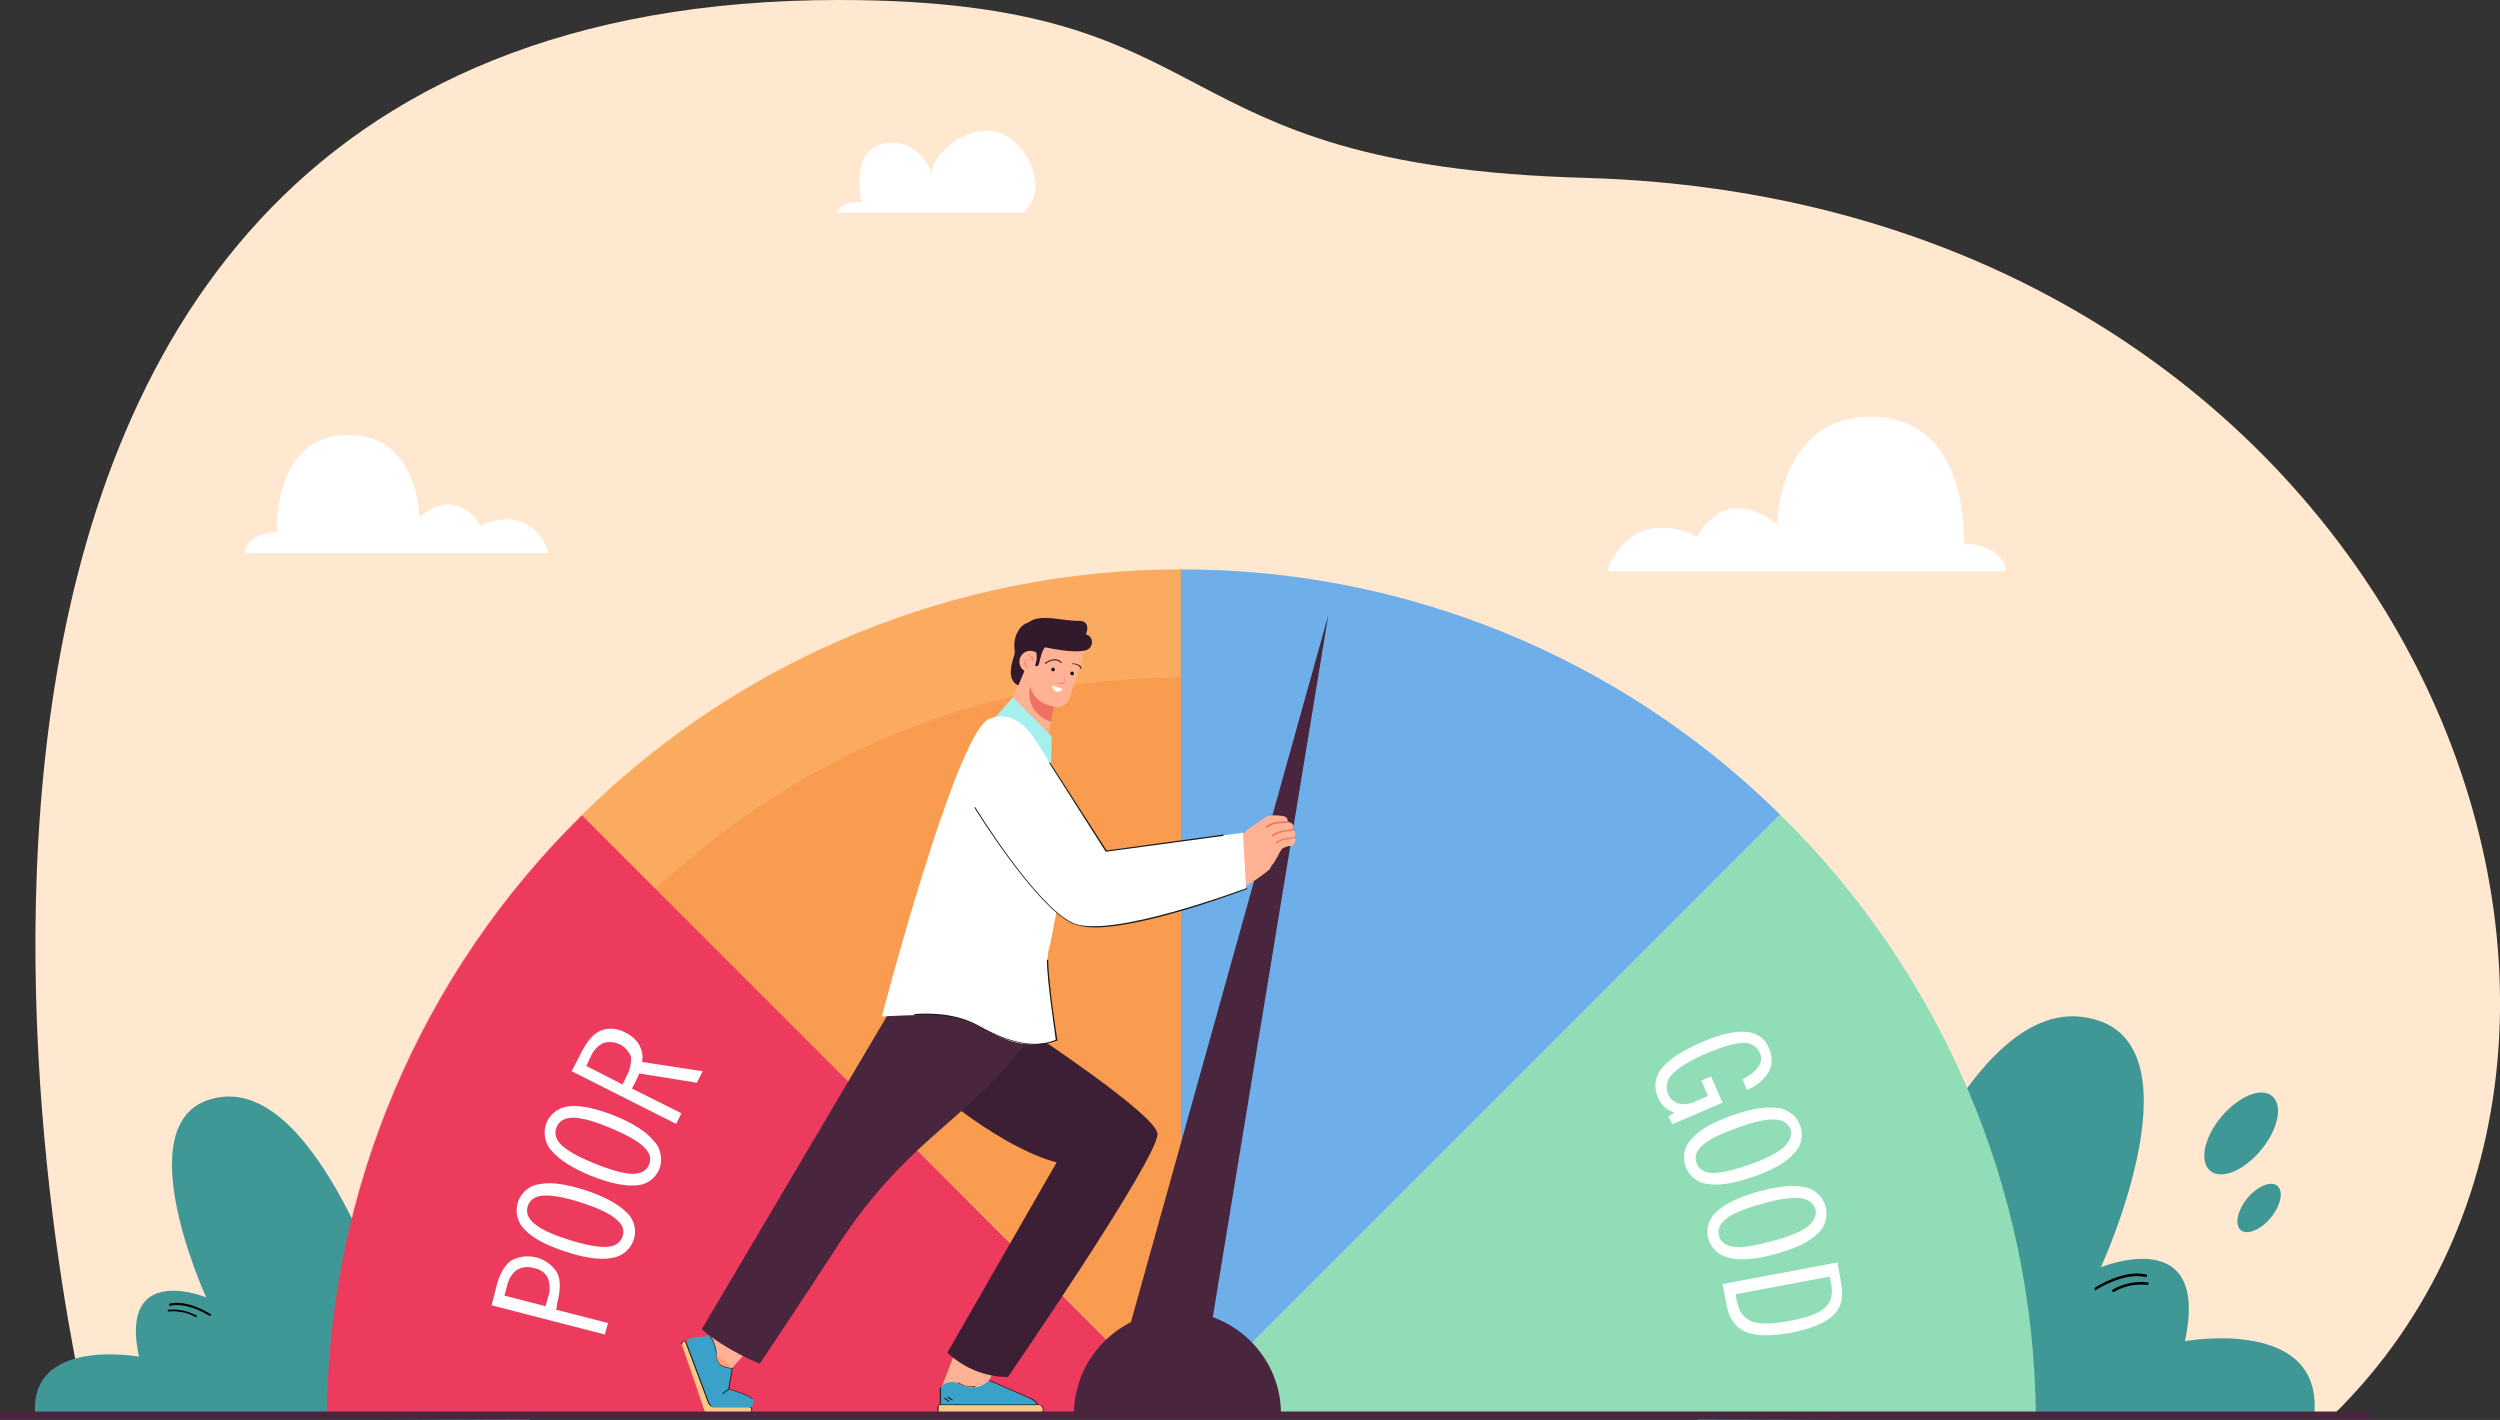 <?xml version="1.0" encoding="utf-8"?>
<!-- Generator: Adobe Illustrator 26.0.3, SVG Export Plug-In . SVG Version: 6.00 Build 0)  -->
<svg version="1.1" id="Group_22736" xmlns="http://www.w3.org/2000/svg" xmlns:xlink="http://www.w3.org/1999/xlink" x="0px"
	 y="0px" viewBox="0 0 565 320.9" style="enable-background:new 0 0 565 320.9;" xml:space="preserve">
<rect x="0" y="0" width="565" height="320.9" fill="#333333" stroke="none"/>
<style type="text/css">
	.st0{clip-path:url(#SVGID_00000111891653195230583320000006536901839238540974_);}
	.st1{clip-path:url(#SVGID_00000038393626243132364560000004022426491432280970_);}
	.st2{fill:#FFE8CF;}
	.st3{fill:#3F9896;}
	.st4{fill:#90DDB8;}
	.st5{fill:#ED3B5E;}
	.st6{fill:#F99C50;}
	.st7{fill:#6EAFEA;}
	.st8{opacity:0.3;}
	.st9{clip-path:url(#SVGID_00000142160007646031389410000000688795481731475361_);}
	.st10{clip-path:url(#SVGID_00000165916946769605271340000006599233222008608641_);}
	.st11{clip-path:url(#SVGID_00000148619488592970941560000001781142968051840689_);}
	.st12{fill:#FECC86;}
	.st13{clip-path:url(#SVGID_00000011731450295516985330000011745868483295948933_);}
	.st14{fill:#FFFFFF;}
	.st15{fill:#49263E;}
	.st16{fill:#FFB294;}
	.st17{fill:#FEC786;}
	.st18{fill:#3AA1C9;}
	.st19{fill:#3D1F35;}
	.st20{fill:#1D1D1B;}
	.st21{fill:#FE9F73;}
	.st22{fill:#4C222E;}
	.st23{fill:#33192C;}
	.st24{fill:#F07162;}
	.st25{fill:#FBFDFC;}
	.st26{fill:#A5EFED;}
</style>
<g>
	<defs>
		<rect id="SVGID_1_" width="565" height="320.9"/>
	</defs>
	<clipPath id="SVGID_00000003070543123957459760000003469357750851810177_">
		<use xlink:href="#SVGID_1_"  style="overflow:visible;"/>
	</clipPath>
	<g id="Group_22750" style="clip-path:url(#SVGID_00000003070543123957459760000003469357750851810177_);">
		<g id="Group_22749">
			<g>
				<defs>
					<rect id="SVGID_00000024000417900011017250000015724002713045406132_" width="565" height="320.9"/>
				</defs>
				<clipPath id="SVGID_00000132051629923550916260000005009437211824796595_">
					<use xlink:href="#SVGID_00000024000417900011017250000015724002713045406132_"  style="overflow:visible;"/>
				</clipPath>
				<g id="Group_22748" style="clip-path:url(#SVGID_00000132051629923550916260000005009437211824796595_);">
					<path id="Path_23963" class="st2" d="M358.2,40.2c-99-2.8-78.4-40.1-168.3-40.2C-58.1-0.2,19.5,319,19.5,319l507.9,0.7
						C616.3,232.3,542.7,45.4,358.2,40.2"/>
					<path id="Path_23964" class="st3" d="M383.5,320.9c1.3-1,22.7-42.4,36.8-22.8c0,0,21.1-71.7,50.1-68.3
						c28.9,3.4,4.4,56.6,4.4,56.6s24.8-10.2,19,16.7c0,0,31.5-5.7,29.2,16.9L383.5,320.9z"/>
					<path id="Path_23965" class="st3" d="M502,252.4c-3.9,4.7-5,10.1-2.5,12.2s7.6,0,11.5-4.7s5-10.1,2.5-12.2
						S505.9,247.8,502,252.4"/>
					<path id="Path_23966" class="st3" d="M507.9,270.8c-2.3,2.8-2.9,6-1.5,7.2s4.5,0,6.8-2.8s2.9-6,1.5-7.2S510.2,268,507.9,270.8"
						/>
					<path id="Path_23967" d="M473.6,291.6c-0.2,0-0.3-0.2-0.2-0.4c0-0.1,0.1-0.2,0.1-0.2c0.3-0.2,6.3-4.1,11.5-3l0,0
						c0.2,0,0.3,0.2,0.2,0.4c0,0.2-0.2,0.3-0.4,0.2l0,0l0,0c-5-1.1-11,2.9-11.1,2.9C473.8,291.6,473.7,291.6,473.6,291.6"/>
					<path id="Path_23968" d="M477.6,292c-0.2,0-0.3-0.2-0.2-0.4c0-0.1,0.1-0.2,0.1-0.2c2.4-1.3,5.1-1.9,7.8-1.6
						c0.2,0,0.3,0.2,0.3,0.3c0,0.2-0.2,0.3-0.3,0.3l0,0c-2.6-0.3-5.2,0.2-7.4,1.5C477.8,292,477.7,292,477.6,292"/>
					<path id="Path_23969" d="M402.5,303.7c-0.2,0-0.3-0.1-0.3-0.3c0-0.1,0-0.2,0.1-0.2c0.2-0.2,5.2-5.4,10.6-5.4
						c0.2,0,0.3,0.1,0.3,0.3s-0.1,0.3-0.3,0.3l0,0c-5.1,0-10.1,5.1-10.2,5.2C402.6,303.7,402.5,303.7,402.5,303.7"/>
					<path id="Path_23970" d="M406.5,303.3c-0.2,0-0.3-0.1-0.3-0.3c0-0.1,0-0.2,0.1-0.2c2.1-1.8,4.6-2.9,7.3-3.2
						c0.2,0,0.3,0.1,0.3,0.3c0,0.2-0.1,0.3-0.3,0.3c-2.6,0.3-5,1.3-7,3C406.7,303.3,406.6,303.3,406.5,303.3"/>
					<path id="Path_23971" class="st3" d="M119.7,320.9c-1-0.8-18.2-34-29.4-18.3c0,0-16.9-57.4-40.1-54.7s-3.6,45.3-3.6,45.3
						s-19.8-8.1-15.2,13.4c0,0-25.3-4.6-23.4,13.6L119.7,320.9z"/>
					<path id="Path_23972" d="M47.5,297.4c0.1,0,0.2-0.2,0.2-0.3c0-0.1,0-0.1-0.1-0.1c-0.2-0.1-5-3.3-9.2-2.4l0,0
						c-0.1,0-0.2,0.2-0.2,0.3c0,0.1,0.1,0.2,0.3,0.2l0,0c4-0.9,8.8,2.3,8.9,2.3C47.4,297.4,47.5,297.4,47.5,297.4"/>
					<path id="Path_23973" d="M44.3,297.7c0.1,0,0.2-0.2,0.2-0.3c0-0.1,0-0.1-0.1-0.1c-1.9-1-4.1-1.5-6.3-1.3
						c-0.1,0-0.2,0.1-0.2,0.2c0,0.1,0.1,0.2,0.2,0.2c0,0,0,0,0,0c2.1-0.2,4.1,0.2,6,1.2C44.2,297.7,44.2,297.8,44.3,297.7"/>
					<path id="Path_23974" d="M104.5,307.1c0.1,0,0.2-0.1,0.2-0.2c0-0.1,0-0.1-0.1-0.2c-0.2-0.2-4.2-4.3-8.5-4.3
						c-0.1,0-0.2,0.1-0.3,0.2s0.1,0.2,0.2,0.3c0,0,0,0,0,0l0,0c4.1,0,8.1,4.1,8.2,4.1C104.4,307.1,104.5,307.1,104.5,307.1"/>
					<path id="Path_23975" d="M101.3,306.8c0.1,0,0.2-0.1,0.2-0.2c0-0.1,0-0.1-0.1-0.2c-1.6-1.4-3.7-2.3-5.9-2.6
						c-0.1,0-0.3,0.1-0.3,0.2c0,0.1,0.1,0.2,0.2,0.3c2.1,0.2,4,1.1,5.6,2.4C101.2,306.8,101.2,306.8,101.3,306.8"/>
					<path id="Path_23976" class="st4" d="M402.3,184.1L266.9,319.5v0.1h193.2C459.6,268.6,438.8,219.9,402.3,184.1"/>
					<path id="Path_23977" class="st5" d="M73.9,319.7h193v-0.1L131.6,184.2C95.2,219.9,74.4,268.7,73.9,319.7"/>
					<path id="Path_23978" class="st6" d="M266.9,319.5V128.7c-50.7,0-99.3,19.9-135.4,55.5L266.9,319.5z"/>
					<path id="Path_23979" class="st7" d="M266.9,319.5l135.4-135.4c-36.1-35.6-84.7-55.5-135.4-55.4V319.5z"/>
					<g id="Group_22738" transform="translate(385.341 184.123)" class="st8">
						<g id="Group_22737">
							<g>
								<defs>
									<rect id="SVGID_00000048459141814821774690000001864470659293496459_" x="0" y="0" width="74.6" height="135.5"/>
								</defs>
								<clipPath id="SVGID_00000076595239791441679570000000143875157455220611_">
									<use xlink:href="#SVGID_00000048459141814821774690000001864470659293496459_"  style="overflow:visible;"/>
								</clipPath>
								<g id="Group_22736-2" style="clip-path:url(#SVGID_00000076595239791441679570000000143875157455220611_);">
									<path id="Path_23980" class="st4" d="M16.9,0L0,16.9c2.6,2.4,5.1,5,7.6,7.6c27.7,29.2,43,67.9,48.6,111.1h18.4
										C74.1,84.5,53.3,35.7,16.9,0"/>
								</g>
							</g>
						</g>
					</g>
					<g id="Group_22741" transform="translate(73.756 184.186)" class="st8">
						<g id="Group_22740">
							<g>
								<defs>
									<rect id="SVGID_00000038410225036393154880000010079865899080207758_" x="0" y="0" width="74.4" height="135.5"/>
								</defs>
								<clipPath id="SVGID_00000129165563179550777230000001017573409523087283_">
									<use xlink:href="#SVGID_00000038410225036393154880000010079865899080207758_"  style="overflow:visible;"/>
								</clipPath>
								<g id="Group_22739" style="clip-path:url(#SVGID_00000129165563179550777230000001017573409523087283_);">
									<path id="Path_23981" class="st5" d="M0,135.5h20.9c5.6-43.2,18.2-81.9,45.9-111c2.5-2.6,5.1-5.2,7.7-7.7L57.7,0
										C21.3,35.7,0.5,84.5,0,135.5"/>
								</g>
							</g>
						</g>
					</g>
					<g id="Group_22744" transform="translate(131.439 128.708)" class="st8">
						<g id="Group_22743">
							<g>
								<defs>
									<rect id="SVGID_00000038386353740559182810000005321584755931724220_" x="0" y="0" width="135.4" height="72.2"/>
								</defs>
								<clipPath id="SVGID_00000161627877960000893680000009786827709691528088_">
									<use xlink:href="#SVGID_00000038386353740559182810000005321584755931724220_"  style="overflow:visible;"/>
								</clipPath>
								<g id="Group_22742" style="clip-path:url(#SVGID_00000161627877960000893680000009786827709691528088_);">
									<path id="Path_23982" class="st12" d="M16.7,72.2c31.7-29.7,73.1-47.8,118.5-47.8h0.1V0C84.7,0,36.1,19.9,0,55.5L16.7,72.2
										z"/>
								</g>
							</g>
						</g>
					</g>
					<g id="Group_22747" transform="translate(266.795 128.708)" class="st8">
						<g id="Group_22746">
							<g>
								<defs>
									<rect id="SVGID_00000167377588789583350730000004700706598383664561_" x="0" y="0" width="135.4" height="72.3"/>
								</defs>
								<clipPath id="SVGID_00000095335600562060094070000007916962258660809348_">
									<use xlink:href="#SVGID_00000167377588789583350730000004700706598383664561_"  style="overflow:visible;"/>
								</clipPath>
								<g id="Group_22745" style="clip-path:url(#SVGID_00000095335600562060094070000007916962258660809348_);">
									<path id="Path_23983" class="st7" d="M0,24.4c45.4,0,86.9,18.1,118.5,47.9l16.9-16.9C99.3,19.8,50.7-0.1,0,0V24.4z"/>
								</g>
							</g>
						</g>
					</g>
					<path id="Path_23984" class="st14" d="M126,294.2c0.7-2.8,0.7-5-0.1-6.6c-2.2-3.5-6.8-4.7-10.4-2.7c-1.5,1.1-2.6,3-3.3,5.8
						l-1.1,4.3l25.6,6.6l0.7-2.6l-11.7-3L126,294.2z M123.9,293l-0.6,2.2l-9.3-2.4l0.6-2.2c0.3-1.4,1-2.7,2.2-3.6
						c1.2-0.7,2.6-0.8,3.9-0.4c1.3,0.2,2.5,1,3.1,2.2C124.3,290.2,124.4,291.7,123.9,293"/>
					<path id="Path_23985" class="st14" d="M132.3,269c-4.3-1.4-7.7-1.9-10.3-1.4c-3.3,0.4-5.6,3.4-5.2,6.7c0.2,1.4,0.8,2.7,1.9,3.7
						c1.8,1.9,4.9,3.5,9.2,4.9c4.3,1.4,7.7,1.9,10.3,1.4c3.3-0.4,5.6-3.4,5.3-6.6c-0.2-1.4-0.8-2.7-1.9-3.7
						C139.7,272.1,136.6,270.4,132.3,269 M140.7,279.4c-0.5,1.5-1.7,2.3-3.7,2.4c-2,0.1-5-0.5-9-1.8c-3.5-1.1-5.9-2.3-7.3-3.5
						c-1.4-1.2-1.9-2.5-1.4-4c0.5-1.4,1.7-2.2,3.6-2.3s4.8,0.4,8.5,1.6c3.7,1.2,6.3,2.4,7.8,3.7C140.7,276.7,141.2,278,140.7,279.4"
						/>
					<path id="Path_23986" class="st14" d="M139,252.2c-4.2-1.7-7.6-2.4-10.2-2.2c-3.3,0.2-5.9,3-5.7,6.3c0.1,1.4,0.6,2.8,1.6,3.8
						c1.7,2,4.6,3.9,8.8,5.6c4.2,1.7,7.6,2.4,10.2,2.2c3.3-0.1,5.9-2.9,5.7-6.2c-0.1-1.4-0.6-2.8-1.6-3.8
						C146.1,255.8,143.2,253.9,139,252.2 M146.7,263.2c-0.6,1.4-1.9,2.1-3.9,2.1c-2-0.1-4.9-0.9-8.8-2.5c-3.4-1.4-5.7-2.7-7.1-4
						c-1.3-1.3-1.7-2.7-1.1-4.1c0.6-1.4,1.8-2.1,3.8-2.1c1.9,0,4.7,0.8,8.3,2.3c3.6,1.5,6.1,2.9,7.5,4.2S147.3,261.8,146.7,263.2"/>
					<path id="Path_23987" class="st14" d="M144.5,236.2c-0.7-1.2-1.8-2.2-3.1-2.8c-1.7-1-3.8-1.2-5.6-0.5c-1.7,0.7-3.1,2.4-4.4,4.9
						l-2.2,4.3l23.6,11.9l1.2-2.4l-11.2-5.6l0.5-0.9c0.2-0.3,0.3-0.6,0.5-1c0.2-0.4,0.4-0.9,0.7-1.5l13,2.1l1.3-2.6l-13.7-2.1
						C145.4,238.7,145.1,237.4,144.5,236.2 M141.7,243l-1,2.1l-8.2-4.2l1-2.1c0.6-1.4,1.6-2.5,2.9-3.1c2.6-0.7,5.2,0.6,6.2,3.1
						C142.7,240.2,142.4,241.7,141.7,243"/>
					<path id="Path_23988" class="st14" d="M394.5,233.2c-2.6-0.2-6.1,0.6-10.5,2.6c-4.1,1.8-6.9,3.7-8.5,5.7
						c-1.5,1.8-1.8,4.4-0.8,6.5c0.3,0.8,0.8,1.6,1.5,2.2c0.6,0.6,1.4,1,2.2,1.2l-1.3,0.9l0.8,1.8l11.4-4.9l-2.6-5.9l-2.2,0.9
						l1.5,3.5l-2.8,1.2c-1.2,0.6-2.5,0.8-3.8,0.5c-1.1-0.3-2-1.1-2.4-2.1c-0.7-1.5-0.3-3.4,0.9-4.5c1.3-1.4,3.7-2.9,7.2-4.5
						c3.9-1.7,6.8-2.5,8.7-2.6c1.6-0.2,3.2,0.7,3.9,2.2c0.5,1,0.4,2.2-0.3,3.2c-0.9,1.2-2.2,2.2-3.6,2.8l1,2.4c2-0.7,3.8-2.2,4.9-4
						c0.9-1.6,0.9-3.6,0.1-5.3C399.1,234.8,397,233.3,394.5,233.2"/>
					<path id="Path_23989" class="st14" d="M401.7,250.4c-2.6-0.4-6,0.2-10.3,1.7c-4.2,1.5-7.3,3.2-9,5.2c-2.4,2.3-2.4,6.1-0.1,8.5
						c1,1,2.3,1.7,3.8,1.8c2.6,0.4,6-0.2,10.3-1.7c4.2-1.5,7.3-3.2,9-5.2c2.4-2.3,2.4-6.1,0.1-8.5
						C404.4,251.2,403.1,250.5,401.7,250.4 M403.1,259.3c-1.5,1.3-4,2.6-7.7,3.9c-3.7,1.3-6.5,1.9-8.4,1.9c-1.9-0.1-3.1-0.8-3.6-2.3
						c-0.5-1.5,0-2.8,1.5-4.1c1.5-1.3,4.3-2.6,8.2-4c3.5-1.2,6.1-1.8,8-1.7s3,0.9,3.6,2.3C405,256.6,404.5,258,403.1,259.3"/>
					<path id="Path_23990" class="st14" d="M407.8,268.3c-2.6-0.6-6-0.2-10.4,1c-4.3,1.2-7.5,2.7-9.4,4.5c-2.5,2.1-2.9,5.9-0.7,8.4
						c0.9,1.1,2.2,1.8,3.6,2.1c2.6,0.6,6,0.3,10.4-0.9c4.3-1.2,7.5-2.7,9.4-4.5c2.5-2.2,2.8-5.9,0.7-8.5
						C410.4,269.2,409.2,268.5,407.8,268.3 M408.5,277.2c-1.5,1.2-4.2,2.3-8,3.3c-3.8,1-6.6,1.5-8.5,1.3c-1.9-0.2-3.1-1-3.5-2.5
						c-0.4-1.5,0.2-2.8,1.8-4s4.4-2.3,8.5-3.4c3.5-1,6.2-1.3,8.1-1.1c1.8,0.2,3,1.1,3.4,2.6C410.6,274.7,410,276,408.5,277.2"/>
					<path id="Path_23991" class="st14" d="M415.3,285.3l-26,4.9l0.9,4.8c0.6,3,2,5,4.3,6c2.3,1,5.8,1,10.3,0.2
						c4.5-0.9,7.7-2.2,9.5-3.9s2.4-4.1,1.8-7.2L415.3,285.3z M412.5,295.5c-1.4,1.3-4,2.3-8,3c-4,0.8-6.9,0.8-8.7,0.1
						c-1.7-0.7-2.9-2.3-3.3-4.7c0-0.2-0.1-0.3-0.1-0.5c0-0.2-0.1-0.5-0.1-0.9l21.2-4c0.1,0.4,0.2,0.7,0.2,0.9s0.1,0.4,0.1,0.5
						C414.3,292.3,413.9,294.2,412.5,295.5"/>
					<path id="Path_23992" class="st15" d="M266.9,296.3L266.9,296.3c-0.3,0-0.5,0-0.8,0c-12.9,0-23.4,10.5-23.4,23.4c0,0,0,0,0,0
						h46.8C289.6,307.1,279.5,296.7,266.9,296.3"/>
					<path id="Path_23993" class="st15" d="M260.7,318.8l10.8-5.4L300.2,139l-46.9,168L260.7,318.8z"/>
					<path id="Path_23994" class="st16" d="M165.8,300.2c-0.2,0.1-5.5,1.8-5.5,1.8s-1.4,2.6-1.4,3.6s0.6,3.5,1.7,4.1
						s1.3,1.2,2.2,0.8c0.9-0.4,1.7-0.8,2.6-1.3l6.7-7.3C172.1,302,166,300.1,165.8,300.2"/>
					<path id="Path_23995" class="st16" d="M212.5,314.3l0,2.5l8.8,0l4.9-10.4l-10.2-1.2L212.5,314.3z"/>
					<path id="Path_23996" class="st17" d="M234.5,317.5H233l-7.1-4.2l-3.9,4.2h-9.6c-0.2,0-0.4,0.2-0.4,0.4v1.5
						c0,0.2,0.1,0.3,0.3,0.3h0h22.3c0.6,0,1.1-0.5,1.1-1.1c0-0.1,0-0.1,0-0.2C235.5,317.8,235.1,317.5,234.5,317.5"/>
					<path id="Path_23997" class="st18" d="M231.7,315.6l-8.2-3.6c-3.3,3.2-7,0.6-7,0.6c-1.4-0.6-3.1-0.2-4.1,1.1v3.9h22.1
						C234,316.3,231.7,315.6,231.7,315.6"/>
					<rect id="Rectangle_23554" x="212.4" y="313.6" width="0.2" height="3.9"/>
					<path id="Path_23998" d="M216.6,312.4l-0.1,0.1c1,0.7,2.2,1,3.4,1c0.2,0,0.3,0,0.5,0l0-0.2C219,313.5,217.7,313.2,216.6,312.4"
						/>
					
						<rect id="Rectangle_23555" x="213.9" y="315.7" transform="matrix(0.559 -0.829 0.829 0.559 -167.931 316.906)" width="0.2" height="1.3"/>
					
						<rect id="Rectangle_23556" x="214.7" y="315.5" transform="matrix(0.559 -0.829 0.829 0.559 -167.438 317.411)" width="0.2" height="1.3"/>
					<path id="Path_23999" d="M234.6,317.4h-22.1c-0.3,0-0.6,0.3-0.6,0.6l0,0v1.1h0.2V318c0-0.3,0.2-0.5,0.5-0.5h22.1
						c0.6,0,1,0.5,1,1c0,0.3-0.1,0.6-0.4,0.8l0.1,0.1c0.5-0.4,0.6-1.2,0.1-1.7C235.3,317.6,234.9,317.4,234.6,317.4"/>
					<path id="Path_24000" d="M232.5,315.8c-1.6-0.7-8.9-3.9-8.9-3.9l-0.1,0.1c0.1,0,7.3,3.2,8.9,3.9c0.8,0.3,1.6,0.8,2.1,1.6
						l0.1-0.1C234.2,316.7,233.4,316.1,232.5,315.8"/>
					<path id="Path_24001" class="st19" d="M232.4,232.9l-21.7,6.3v6.7c0,0,15.3,13.4,28.1,16.8l-24.7,43c3.7,3.5,8.6,5.5,13.7,5.5
						c0,0,33.8-49.2,33.8-54.9C261.6,252.1,232.4,232.9,232.4,232.9"/>
					<path id="Path_24002" class="st15" d="M206.8,218.9l-48.2,81.5c5.3,4.7,13.1,7.8,13.1,7.8s6.7-9.9,17.7-26.8
						s21.3-24.2,30.2-32.4c5.3-4.9,10.2-10.3,14.5-16.1L221.1,218L206.8,218.9z"/>
					<path id="Path_24003" class="st18" d="M169.7,315.8c-2.3-1.2-2.9-1.1-5.1-1.9l0.8-4.7c-4.6-1.4-5-7.3-5-7.3l-4.2,0.5
						c-0.6,0.1-1.1,0.7-1,1.3c0,0.1,0,0.2,0.1,0.3l5.3,14.1h9.1C169.7,318.1,171,316.5,169.7,315.8"/>
					<path id="Path_24004" class="st17" d="M169.9,318.4c-0.1-0.2-0.3-0.3-0.5-0.3h-7.9c-0.6,0-1.1-0.3-1.3-0.9l-5.1-13.6
						c-0.1-0.2-0.3-0.4-0.5-0.4c-0.1,0-0.2,0-0.3,0.1c-0.2,0.1-0.2,0.4-0.2,0.6l5,14.6c0.2,0.6,0.8,1,1.5,1h8.8
						c0.3,0,0.6-0.2,0.6-0.6c0-0.1,0-0.1,0-0.2C170,318.6,170,318.5,169.9,318.4"/>
					<path id="Path_24005" class="st20" d="M170,318.3c-0.1-0.2-0.4-0.4-0.6-0.4h-7.9c-0.5,0-1-0.3-1.2-0.8l-5.1-13.6
						c-0.1-0.3-0.3-0.4-0.6-0.5c-0.1,0-0.3,0-0.4,0.1c-0.2,0.2-0.3,0.4-0.2,0.7l0.2-0.1c-0.1-0.2,0-0.4,0.1-0.5
						c0.1,0,0.2-0.1,0.2-0.1c0.2,0,0.4,0.2,0.4,0.3l5.1,13.6c0.2,0.6,0.7,0.9,1.3,0.9h7.9c0.2,0,0.4,0.1,0.5,0.3
						c0.1,0.1,0.1,0.2,0.1,0.3c0,0.2,0,0.3-0.1,0.5c-0.1,0.1-0.3,0.2-0.4,0.2v0.2c0.4,0,0.7-0.3,0.7-0.7c0-0.1,0-0.1,0-0.2
						C170.1,318.6,170.1,318.5,170,318.3"/>
					<path id="Path_24006" class="st18" d="M161.5,303.9l-0.2-0.5l-0.4-0.9l-0.5-0.6l-0.7,1.3c0,0,1.2,2.7,1.3,2.7s0.3,0.6,0.3,0.6
						l0.7-0.4l0-0.6l-0.2-1.1L161.5,303.9z"/>
					<path id="Path_24007" class="st21" d="M162.1,307.4c0.2,0.4,0.4,0.8,0.7,1.1l0.5,0.3l1,0.3l0.9,0.1l0-0.5l-3.4-2.5L162.1,307.4
						z"/>
					<path id="Path_24008" class="st20" d="M164.6,314c0,0,4.5,1.2,5.4,2.2l0.1-0.1c-0.9-1-5.3-2.2-5.5-2.2L164.6,314z"/>
					<path id="Path_24009" class="st20" d="M162,306.5c-0.3-3.7-1.5-4.5-1.5-4.6l-0.1,0.2c0,0,1.2,0.9,1.5,4.4
						c0.2,2.4,2.1,2.7,3.5,2.8l0,0l-0.8,4.6l-1.4,1l0.1,0.2l1.5-1.1l0.8-4.8l-0.2,0C163.9,309,162.1,308.7,162,306.5"/>
					<path id="Path_24010" class="st16" d="M242.8,142.8c-3.1-2.3-7.5-1.8-7.5-1.8s-2,1.6-2.2,1.8s1.7-0.1,1.7-0.1l9.3,7.8l0.6-2.1
						C245.3,146.4,244.6,144.1,242.8,142.8"/>
					<path id="Path_24011" class="st16" d="M230.9,152l-0.8,2.8c0,0-2.5,5.4-2.6,6.6c0.1,2.4,1.7,4.4,4,5.1c0.9,0.3,1.8,0.4,2.7,0.4
						c1.6,0,1.7,3.7,2,2.1l2.1-9.2c2.9,0.5,3.7-2.7,3.7-2.7l2.7-8.7l-10.2-6.8L230.9,152z"/>
					<path id="Path_24012" class="st22" d="M236.2,149.8c-0.1,0-0.1,0.1,0,0.2c0,0.1,0.1,0.1,0.2,0c0.1-0.1,1.9-1.5,3.3-0.2
						c0.1,0.1,0.1,0.1,0.2,0c0.1-0.1,0.1-0.1,0-0.2C238.3,148.1,236.2,149.8,236.2,149.8"/>
					<path id="Path_24013" class="st22" d="M242.4,149.9c-0.1,0-0.1,0.1-0.1,0.1c0,0.1,0.1,0.1,0.1,0.1c0,0,1.5,0,1.7,0.9
						c0,0.1,0.1,0.1,0.2,0.1c0.1,0,0.1-0.1,0.1-0.2C244.2,150,242.5,149.9,242.4,149.9"/>
					<path id="Path_24014" d="M238.1,150.9c-0.2-0.1-0.4,0.1-0.5,0.3c-0.1,0.2,0.1,0.4,0.3,0.5s0.4-0.1,0.5-0.3c0,0,0,0,0,0
						C238.4,151.2,238.3,151,238.1,150.9"/>
					<path id="Path_24015" d="M242.4,151.8c-0.2-0.1-0.4,0.1-0.5,0.3c-0.1,0.2,0.1,0.4,0.3,0.5s0.4-0.1,0.5-0.3c0,0,0,0,0,0
						C242.7,152.1,242.6,151.8,242.4,151.8"/>
					<path id="Path_24016" class="st23" d="M230.3,142.3c-1.7,2.6-0.8,4.6-1,5.5s-2.6,6.5,1.6,7.3l4.1-9.3l-0.2-4.3l0.6-0.7
						C235.3,140.8,232,139.6,230.3,142.3"/>
					<path id="Path_24017" class="st16" d="M233.6,147.2c-1.3-0.4-2.7,0.3-3.1,1.6s0.3,2.7,1.6,3.1c1.3,0.4,2.7-0.3,3.1-1.6
						c0,0,0,0,0,0C235.6,149,234.9,147.6,233.6,147.2"/>
					<path id="Path_24018" class="st24" d="M232.1,148.1C232.1,148.1,232.1,148.2,232.1,148.1c-0.1,0.1,0,0.1,0,0.1
						c0.4,0,0.7,0.1,1,0.4c0.2,0.2,0.3,0.5,0.3,0.7c-0.3-0.4-0.8-0.5-1.2-0.4c-0.4,0.1-0.7,0.5-0.7,1c0,0.5,0.3,0.9,0.7,1h0
						c0,0,0.1,0,0.1-0.1c0,0,0-0.1,0-0.1h0c-0.4-0.1-0.6-0.5-0.6-0.9c0-0.4,0.2-0.7,0.6-0.8c0.5-0.1,1,0.1,1.2,0.5l0.1,0.2l0-0.2
						c0-0.4-0.1-0.8-0.3-1C233,148.3,232.6,148.1,232.1,148.1"/>
					<path id="Path_24019" class="st24" d="M232.8,155.1c0,0-1.6,5.6,4.7,8.1l0.8-3.5C238.3,159.7,233.8,159.3,232.8,155.1"/>
					<path id="Path_24020" class="st24" d="M241,151C241,151,240.9,151.1,241,151C240.9,151.1,240.9,151.1,241,151l-0.6,3.3l-1.4,0
						c0,0-0.1,0-0.1,0.1c0,0,0,0.1,0,0.1c0,0,0,0,0,0l1.6,0L241,151C241.1,151.1,241.1,151,241,151C241,151,241,151,241,151"/>
					<path id="Path_24021" class="st16" d="M229.9,155.5l1.5,0.6l1.4-4.4l-1.1-0.5L229.9,155.5z"/>
					<path id="Path_24022" class="st23" d="M245.4,143.4c0,0,1.5-3.2-1.8-3.1s-8.8-1.8-11.3,0.5s2.6,5.2,2.6,5.2s10.1,2.5,11.5,0.3
						c0.6-0.8,0.5-2-0.3-2.6C245.9,143.5,245.6,143.4,245.4,143.4"/>
					<path id="Path_24023" class="st23" d="M234.9,144c-0.7,0.1-1.5,0.3-2.2,0.5c0.3,0,2.2,0.8,2.2,0.8l-0.7,2.1
						c0.2,1,0.1,2.1-0.3,3c0,0,0.5,0.4,0.8-0.1s0.7-4.2,2.1-4.4S235,144,234.9,144"/>
					<path id="Path_24024" class="st25" d="M238.7,156.3c0.6,0.1,1.2-0.1,1.5-0.6c0,0-2.4-0.8-2.4-0.8
						C237.8,155.5,238.2,156.1,238.7,156.3"/>
					<path id="Path_24025" class="st16" d="M292.4,189.3c0,0,0.9-1.2-0.3-1.8c0,0,1-1.3-1.1-1.8c0.1-0.5-0.2-1.1-0.8-1.2
						c-1.2-0.3-2.4-0.3-3.6-0.1c-0.4,0.1-4.8,3.2-4.8,3.2s-4.7,4.7-5.1,4.9l4,8.2c2.2-1.2,4.3-2.6,6.2-4.2l0,0
						c0.1-0.1,0.2-0.2,0.2-0.3c0,0,0,0,0,0l0-0.1c0.2-0.4,0.5-0.8,0.8-1.1c0.8-1.3,1.5-2.9,1.9-3.2c0.6-0.4,1.2-0.6,1.9-0.6
						c0.5-0.1,0.9-0.5,1-1C292.9,189.9,292.8,189.5,292.4,189.3"/>
					<path id="Path_24026" class="st24" d="M291.1,185.6c-0.1,0-2.8,0.1-3.3,0.3c-0.6,0.2-1.2,0.5-1.7,0.9c-0.1,0-0.1,0.1,0,0.2
						c0,0,0.1,0.1,0.1,0.1c0,0,0.1,0,0.1,0c0.5-0.3,1.1-0.6,1.6-0.9c1.1-0.1,2.2-0.2,3.3-0.3c0.1,0,0.1-0.1,0.1-0.1
						C291.2,185.7,291.1,185.6,291.1,185.6C291.1,185.6,291.1,185.6,291.1,185.6"/>
					<path id="Path_24027" class="st24" d="M292.1,187.4c-1,0.1-2.1,0.3-3.1,0.5c-0.5,0.2-1.1,0.5-1.5,0.8c-0.1,0-0.1,0.1,0,0.2
						c0,0,0,0,0.1,0.1c0,0,0.1,0,0.1,0c0.5-0.3,1-0.6,1.5-0.8c1-0.2,2-0.4,3-0.5c0.1,0,0.1-0.1,0.1-0.1
						C292.3,187.5,292.2,187.4,292.1,187.4C292.1,187.4,292.1,187.4,292.1,187.4"/>
					<path id="Path_24028" class="st24" d="M292.4,189.2c-0.9,0.1-1.9,0.2-2.8,0.5c-0.4,0.2-0.9,0.4-1.2,0.7c-0.1,0-0.1,0.1,0,0.2
						c0,0,0,0,0.1,0c0,0,0.1,0,0.1,0c0.4-0.3,0.8-0.5,1.2-0.7c0.9-0.2,1.8-0.4,2.7-0.5c0.1,0,0.1-0.1,0.1-0.1
						C292.6,189.2,292.5,189.2,292.4,189.2C292.4,189.2,292.4,189.2,292.4,189.2"/>
					<path id="Path_24029" class="st26" d="M224.8,162.2l12.7,12.1l0.2-7.8l-8.8-8.9L224.8,162.2z"/>
					<path id="Path_24030" class="st14" d="M233.2,166.1c-4.7-6.5-9.9-3.5-9.9-3.5c-7.6,4.3-24,67.1-24,67.1s9.9-0.5,13.5-0.3
						c10.2,0.8,14,9.4,26,5.7c0,0-3.1-17.1-1.7-20.7c0.4-1.2,1.8-9.7,2.2-10.6c-2.3-3.4-0.4-13.1,1.8-24.7
						C238.1,173.8,235.1,168.7,233.2,166.1"/>
					<path id="Path_24031" class="st20" d="M236.9,216.9h-0.3c0,4.7,1.9,16.9,2,18.1c-4.5,1.9-10.4,0.8-17.4-3.2
						c-6.3-3.6-14.5-2.6-14.6-2.6l0,0.3c0.1,0,8.2-1,14.5,2.5c4.9,2.7,9.2,4.1,12.9,4.1c1.7,0,3.3-0.3,4.9-0.9l0.1,0l0-0.1
						C238.9,234.9,236.9,221.8,236.9,216.9"/>
					<path id="Path_24032" class="st14" d="M250,192.3l-12.6-19.6l-17.2,9.8c0,0,13.6,22.1,22,26.1s39.4-7.8,39.4-7.8l-0.7-12.6
						L250,192.3z"/>
					<path id="Path_24033" class="st20" d="M242.3,208.5c-8.3-4-21.8-25.9-21.9-26.1l-0.2,0.1c0.1,0.2,13.7,22.2,22.1,26.2
						c1.6,0.6,3.3,0.9,5.1,0.9c11.6,0,33.4-8.3,34.5-8.7l-0.1-0.2C281.3,200.8,250.5,212.5,242.3,208.5"/>
					<path id="Path_24034" class="st20" d="M250.1,192.2l-12.8-19.9l-0.2,0.1l12.8,20.1l26.6-3.6l0-0.3L250.1,192.2z"/>
					<path id="Path_24045" class="st14" d="M443.8,122.8c0,0,1.5-26.8-18.7-28.5c-23.2-2-23.5,24.3-23.5,24.3s-10.5-10-18.1,2.7
						c0,0-13.1-7.6-19.8,6.4c-0.2,0.4-0.3,0.9-0.2,1.4h89.7c0.1-1.1-0.3-2.2-1.1-3C450.7,124.4,448.2,123.1,443.8,122.8"/>
					<path id="Path_24046" class="st14" d="M108.6,118.9c-5.8-9.7-13.8-2-13.8-2s-0.2-20.1-17.9-18.5c-15.4,1.4-14.3,21.8-14.3,21.8
						c-3.3,0.2-5.3,1.2-6.4,2.5c-0.6,0.6-0.9,1.5-0.8,2.3h68.4c0.1-0.4,0-0.7-0.1-1.1C118.6,113.1,108.6,118.9,108.6,118.9"/>
					<path id="Path_24047" class="st14" d="M210.6,39.2c0,0-2.7-8.2-10.7-6.8s-5.2,13.4-5.2,13.4c-1.5-0.3-3.1-0.1-4.4,0.7
						c-0.5,0.4-0.9,0.9-0.9,1.6h41.9c1.8-1.7,2.8-4,2.7-6.5c-0.2-2.7-1.1-5.2-2.8-7.4C223.6,23.5,210.5,33.8,210.6,39.2"/>
					<rect id="Rectangle_23558" y="319" class="st15" width="535.7" height="1.8"/>
				</g>
			</g>
		</g>
	</g>
</g>
</svg>
